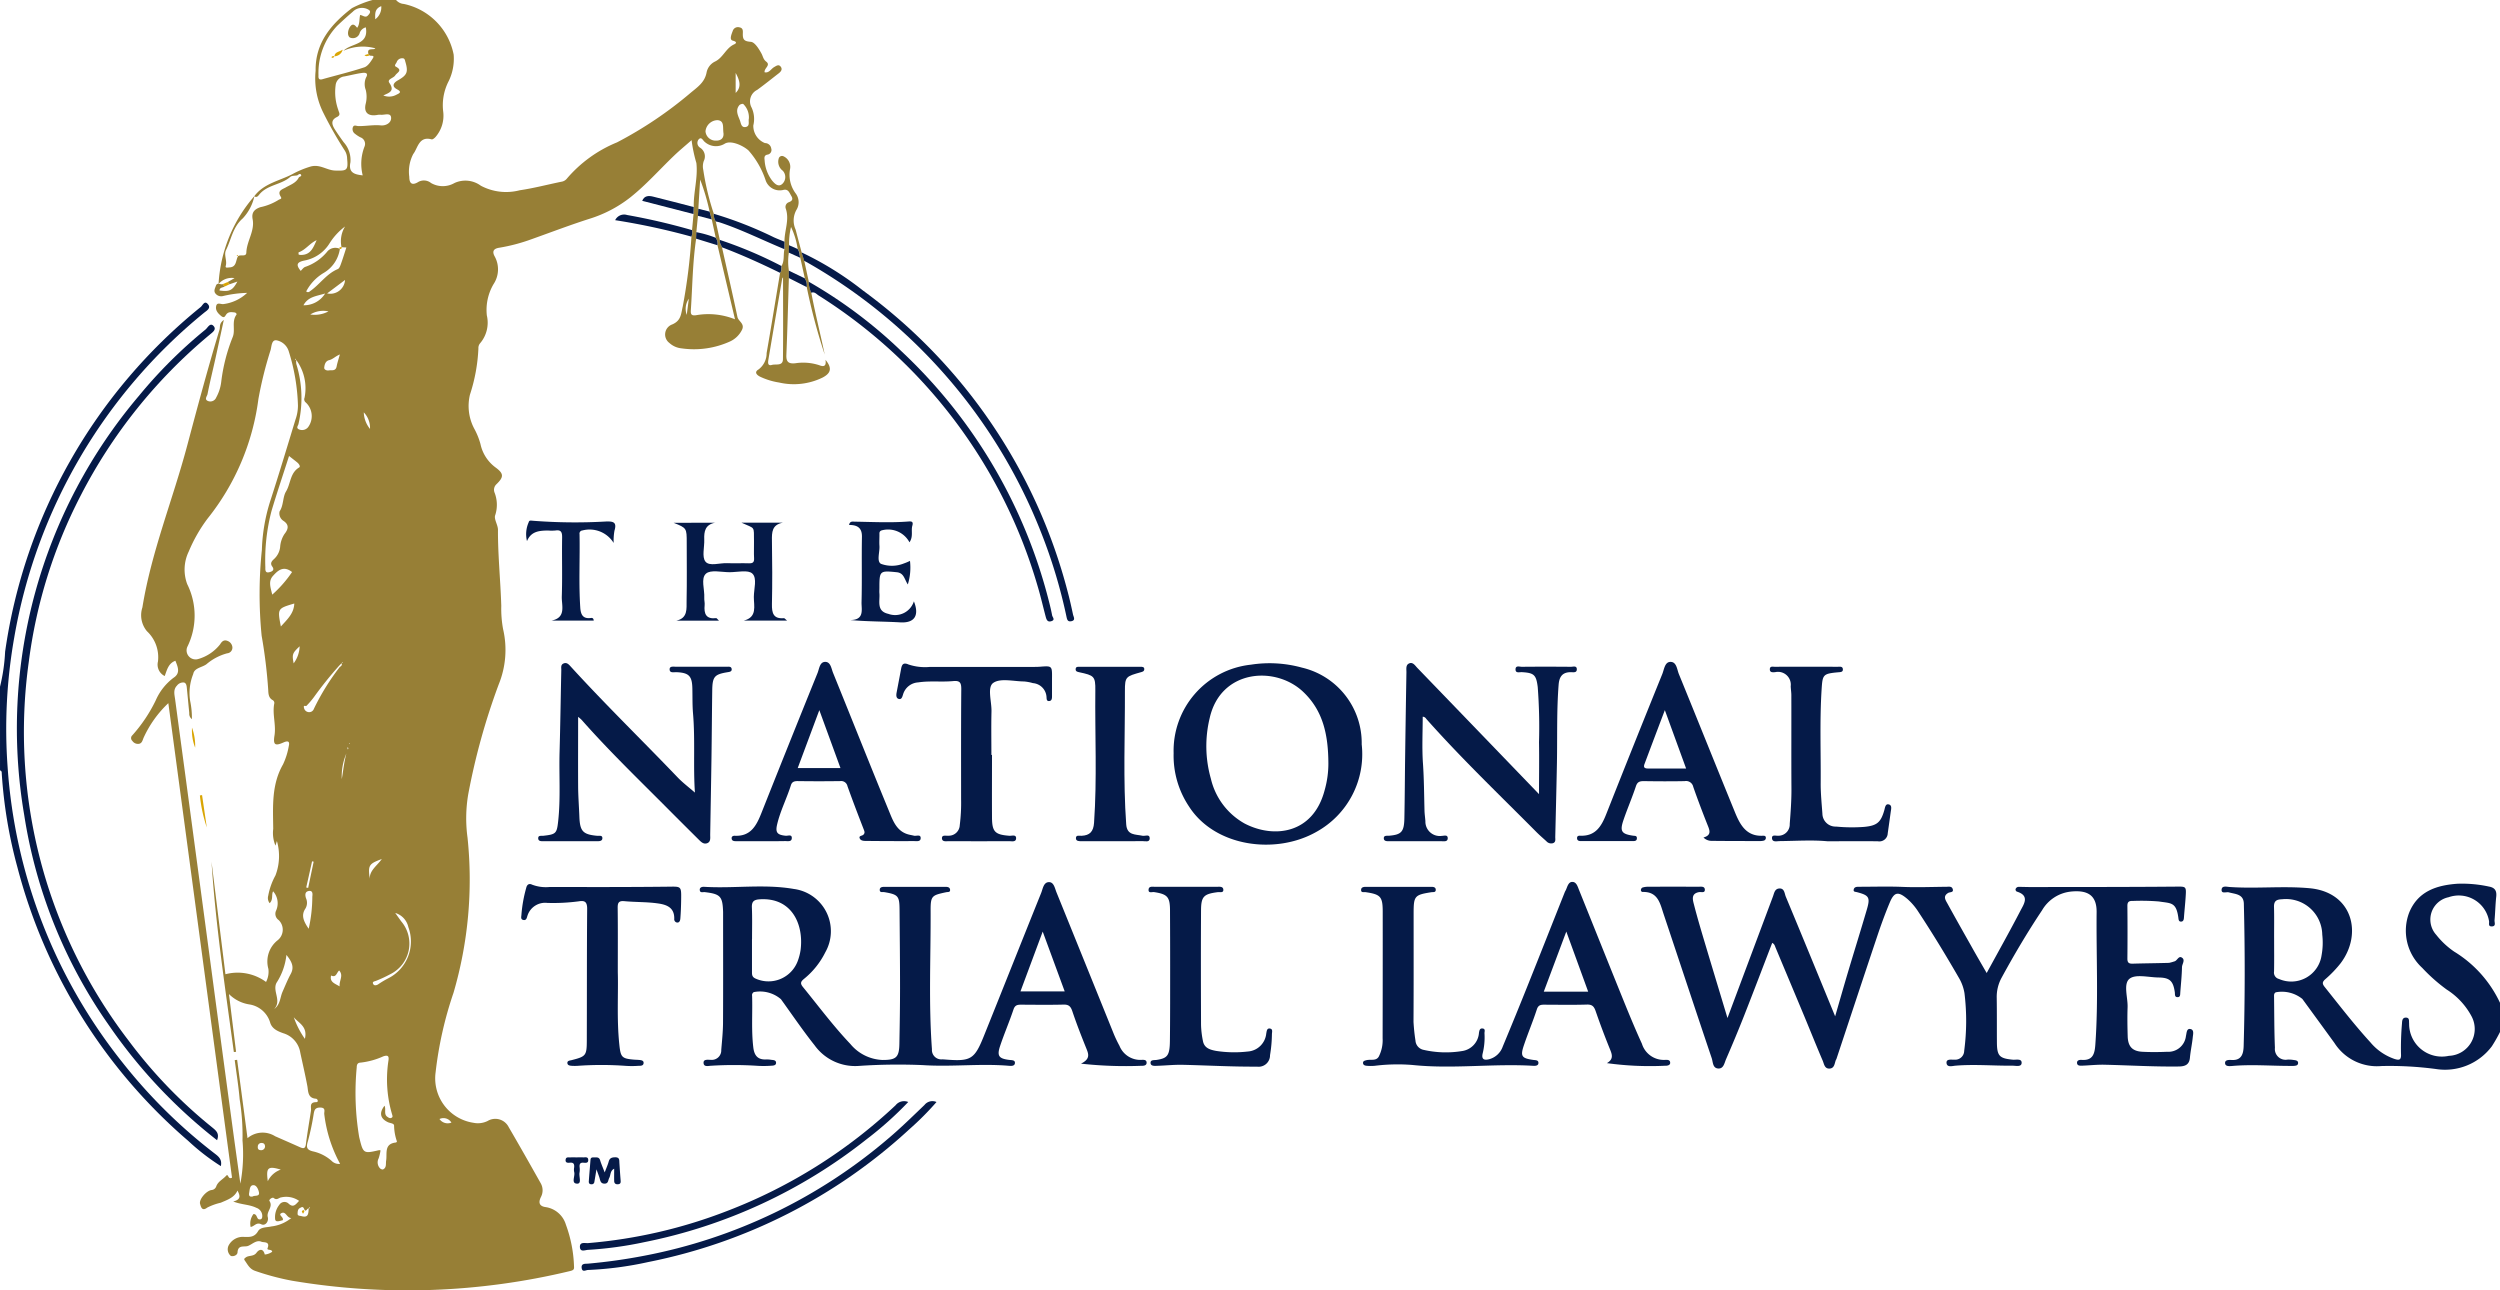 <?xml version="1.0" encoding="utf-8"?>
<svg xmlns="http://www.w3.org/2000/svg" width="175.526" height="90.594" viewBox="0 0 175.526 90.594">
  <g id="Group_392" data-name="Group 392" transform="translate(-198.525 -229.437)">
    <path id="Path_3578" data-name="Path 3578" d="M237.677,229.437a.774.774,0,0,0,.543.277,4.521,4.521,0,0,1,3.5,3.559,3.582,3.582,0,0,1-.344,1.848,3.689,3.689,0,0,0-.388,2.172,2.282,2.282,0,0,1-.514,1.729c-.072.094-.226.221-.3.2-.9-.252-.972.624-1.293,1.03a2.676,2.676,0,0,0-.277,1.6c0,.4.142.638.583.39a.8.8,0,0,1,.944.044,1.65,1.65,0,0,0,1.648,0,1.825,1.825,0,0,1,1.849.191,3.779,3.779,0,0,0,2.724.32c.984-.144,1.952-.4,2.928-.6a.6.6,0,0,0,.381-.211,9.2,9.2,0,0,1,3.526-2.552,27.909,27.909,0,0,0,5.165-3.475c.5-.415,1-.745,1.127-1.442a1.084,1.084,0,0,1,.565-.746c.594-.269.781-.957,1.37-1.22.154-.069.218-.179-.1-.261-.257-.067-.084-.449,0-.681a.38.38,0,0,1,.458-.255c.31.052.247.3.249.5,0,.389.131.486.564.52.278.022.571.5.753.835.1.188.115.392.325.554.341.261-.159.458-.112.749.317.068.45-.241.67-.365.152-.086.311-.211.45-.042.156.188.038.351-.13.481-.5.388-1,.791-1.514,1.164a.9.9,0,0,0-.385,1.248,1.906,1.906,0,0,1,.116,1.248,1.3,1.3,0,0,0,.819,1.237.439.439,0,0,1,.439.377.328.328,0,0,1-.264.433c-.24.045-.221.222-.2.392a2.608,2.608,0,0,0,.515,1.415c.184.229.457.513.738.238a.653.653,0,0,0,.02-.915.783.783,0,0,1-.268-.9.241.241,0,0,1,.331-.107.812.812,0,0,1,.448.9,2.194,2.194,0,0,0,.407,1.715,1.025,1.025,0,0,1,.038,1.151,1.533,1.533,0,0,0-.052,1.374c.138.534.28,1.066.421,1.6l.185.592q.159.733.319,1.466a1.861,1.861,0,0,0,.176.774c.274,1.456.638,2.892.943,4.344a41.238,41.238,0,0,1-1.265-4.743.881.881,0,0,0-.135-.613l-.317-1.445c-.06-.206-.039-.437-.184-.618a5.389,5.389,0,0,0-.465-1.54,4.953,4.953,0,0,0-.139,1.278l-.013.518a4.118,4.118,0,0,0,0,1.267v.518c-.056,1.8-.1,3.6-.175,5.4-.022.5.157.632.619.589a3.619,3.619,0,0,1,1.7.139c.287.113.5.09.427-.383.472.575.4.937-.222,1.256a4.6,4.6,0,0,1-3.035.339,4.855,4.855,0,0,1-1.332-.408c-.235-.12-.435-.316-.114-.509a1.418,1.418,0,0,0,.57-1.148c.327-1.879.633-3.762.946-5.643.138-.137.076-.317.1-.478.223-.367.112-.793.208-1.182l0-.525c-.008-.773.362-1.529.09-2.318a.352.352,0,0,1,.185-.437c.265-.092.348-.218.2-.458-.127-.208-.206-.5-.549-.418a1.044,1.044,0,0,1-1.243-.653,6.011,6.011,0,0,0-1.207-2.114c-.365-.332-1.219-.739-1.66-.484a1.179,1.179,0,0,1-1.414-.119c-.128-.094-.233-.4-.435-.168a.394.394,0,0,0,.094.566.721.721,0,0,1,.271.947,1.147,1.147,0,0,0-.034.622,18.112,18.112,0,0,0,.738,3.072.89.89,0,0,0,.137.537l.285,1.3c-.034.2.094.348.153.519.365,1.631.741,3.26,1.086,4.895.069.324.559.476.3.942a1.748,1.748,0,0,1-.805.772,6.121,6.121,0,0,1-3.414.492,1.48,1.48,0,0,1-.86-.38.746.746,0,0,1,.2-1.3c.625-.27.612-.718.738-1.26a39.22,39.22,0,0,0,.611-4.908.734.734,0,0,0,.042-.457q.053-.563.106-1.126c.005-.164.011-.328.017-.492-.03-1.033.3-2.041.183-3.089a10.076,10.076,0,0,1-.337-1.607c-.467.411-.854.728-1.213,1.072-1.029.983-1.97,2.059-3.089,2.946a8.883,8.883,0,0,1-2.857,1.5c-1.372.438-2.72.954-4.078,1.437a12.555,12.555,0,0,1-2.274.6c-.386.06-.512.249-.313.61a1.877,1.877,0,0,1-.081,1.945,3.574,3.574,0,0,0-.471,2.195,2.229,2.229,0,0,1-.48,1.965.509.509,0,0,0-.112.357,12.092,12.092,0,0,1-.594,3.244,3.407,3.407,0,0,0,.283,2.35,5.06,5.06,0,0,1,.456,1.115,2.747,2.747,0,0,0,1.08,1.66c.567.421.558.66.05,1.154a.533.533,0,0,0-.149.575,2.349,2.349,0,0,1,.056,1.6c-.11.274.193.687.192,1.036-.009,1.783.178,3.555.232,5.334a7.9,7.9,0,0,0,.129,1.646,6.414,6.414,0,0,1-.31,3.874,46.827,46.827,0,0,0-2.14,7.715,10.1,10.1,0,0,0-.048,3.048,28.294,28.294,0,0,1-.985,10.888,26.393,26.393,0,0,0-1.256,5.575,3.155,3.155,0,0,0,2.66,3.551,1.53,1.53,0,0,0,.99-.127,1.05,1.05,0,0,1,1.482.433c.76,1.3,1.5,2.61,2.238,3.922a1.006,1.006,0,0,1,.027.977c-.2.4-.121.659.352.718a1.753,1.753,0,0,1,1.4,1.236,9.285,9.285,0,0,1,.568,2.924c.017.191-.023.264-.256.321a48.787,48.787,0,0,1-19.53.686,17.767,17.767,0,0,1-2.58-.685c-.408-.13-.541-.448-.751-.737-.084-.115,0-.157.046-.195.219-.193.565-.054.781-.353.166-.23.462-.342.577.128a1.032,1.032,0,0,0,.521-.193c-.021-.214-.4-.068-.322-.257.191-.487-.281-.381-.43-.446-.343-.148-.625.16-.928.287-.268.112-.719-.107-.753.457-.015.253-.411.325-.5.225a.612.612,0,0,1-.137-.685,1.128,1.128,0,0,1,1.1-.625c.382.012.728.032.978-.4.172-.3.606-.257.932-.334a2.7,2.7,0,0,0,1.4-.59c-.331-.01-.377-.515-.706-.337-.234.126.205.278.107.491-.19.036-.491.18-.533-.063a1.39,1.39,0,0,1,.292-1.016.425.425,0,0,1,.621-.116c.364.361.532.082.768-.164a1.578,1.578,0,0,0-1.259-.244c-.169.021-.3.229-.521.042-.093-.079-.362.118-.3.21.281.423-.227.727-.117,1.135.077.288-.161.641-.457.5-.351-.165-.471.143-.748.188a1.1,1.1,0,0,1,.2-.907c.3,0,.189.414.469.377.124-.016.149-.12.149-.24a.607.607,0,0,0-.417-.574c-.484-.238-1.036-.213-1.624-.443.606-.146.454-.467.3-.768-.224.5-.724.654-1.171.852a4.114,4.114,0,0,0-.95.342c-.369.286-.443-.045-.505-.255-.093-.315.443-.937.813-.977a.384.384,0,0,0,.324-.26c.126-.347.465-.484.686-.736.178-.2.121.3.419.125-1.48-11.028-2.965-22.093-4.471-33.312a7.773,7.773,0,0,0-1.746,2.449c-.07.18-.112.385-.342.41a.474.474,0,0,1-.439-.21.263.263,0,0,1,0-.393,10.557,10.557,0,0,0,1.643-2.453,3.949,3.949,0,0,1,1.243-1.58c.507-.323.314-.757.136-1.2-.49.181-.587.633-.749,1.073a.891.891,0,0,1-.475-1.014,2.5,2.5,0,0,0-.771-2.131,1.751,1.751,0,0,1-.321-1.674c.631-3.909,2.14-7.576,3.151-11.382.721-2.713,1.452-5.431,2.264-8.123.057-.188-.046-.429.3-.676-.215.993-.4,1.858-.591,2.722-.184.828-.389,1.652-.552,2.484-.028.144-.248.373.034.485a.446.446,0,0,0,.58-.256,2.964,2.964,0,0,0,.348-1.086,12.364,12.364,0,0,1,.8-3.133c.215-.5-.086-1.092.264-1.579.048-.066-.038-.158-.135-.167-.189-.019-.393-.058-.542.1-.113.118-.143.355-.394.148-.229-.189-.415-.4-.347-.7.062-.276.321-.12.488-.131A2.952,2.952,0,0,0,227.22,250a8.121,8.121,0,0,0-1.7.224.509.509,0,0,1-.556-.224c-.09-.166,0-.322.057-.485.1-.3.332-.055.482-.132l.132.174c-.124.081-.342.046-.356.275.708.1.917,0,1.256-.627l-.546.189-.138-.151.484-.279a1.212,1.212,0,0,0-1.122.411,10.25,10.25,0,0,1,2.517-6.169,3.289,3.289,0,0,1-.821,1.567c-.7.611-.8,1.47-1.169,2.214-.172.348.087.739-.023,1.124-.05.173.17.1.283.1.492-.038.41-.5.579-.782l.013-.012c.177-.125.562.077.572-.247.024-.809.6-1.507.442-2.338-.094-.476.129-.706.542-.848a3.941,3.941,0,0,0,1.268-.507c.088-.07.277-.05.163-.23-.264-.421.1-.509.341-.644.346-.2.743-.32.934-.716.061-.058.231-.073.136-.2-.068-.088-.173.015-.253.064-.165.032-.378.01-.488.106-.639.561-1.6.544-2.17,1.229-.071.086-.179.26-.359.13.656-.889,1.738-1.073,2.641-1.534a6.656,6.656,0,0,1,1.328-.556c.655-.172,1.121.267,1.709.286.815.025.927,0,.842-.835a1.1,1.1,0,0,0-.149-.544,27.626,27.626,0,0,1-1.528-2.69,5.38,5.38,0,0,1-.535-2.942c-.029-1.968,1.1-3.274,2.544-4.389a7.317,7.317,0,0,1,1.448-.574ZM233.848,276l-.194.205a26.255,26.255,0,0,0-1.742,2.172,5.688,5.688,0,0,1-.535.624c-.037.034-.223-.093-.167.128a.366.366,0,0,0,.284.3.349.349,0,0,0,.412-.225,16.544,16.544,0,0,1,1.824-2.945c.115-.061.176-.143.11-.275l.093-.006-.008-.056Zm-2.292,38.274c-.123-.025-.217.323-.323.066-.094-.228-.172-.158-.306-.086-.157.084-.157.236-.165.378-.011.188.155.157.263.188.541.159.487-.241.521-.557.074.019.112.007.067-.077Zm2.547-65.188-1.268.952a1.037,1.037,0,0,0,1.26-.963l.05-.035Zm-1,48.839h-.021l.033,0c-.114.464.25.558.6.768-.047-.41.293-.756-.034-1.118C233.495,297.728,233.475,298.117,233.1,297.92Zm25.8-53.827-.032.493-.112,1.152-.014.454c-.248,1.653-.259,3.323-.371,4.986-.017.261-.013.443.364.386a4.988,4.988,0,0,1,2.734.286l-1.229-5.2a.692.692,0,0,0-.122-.524l-.281-1.291-.15-.547a15.265,15.265,0,0,0-.663-2.247C258.974,242.854,258.936,243.474,258.9,244.094Zm-25.172,2.813a2.341,2.341,0,0,1-1.147,1.694,3.275,3.275,0,0,0-1.217,1.292.18.18,0,0,0,.257-.006c.69-.472,1.155-1.225,1.96-1.562.109-.045.176-.234.225-.37.136-.377.252-.76.377-1.147l-.339-.017a1.985,1.985,0,0,1,.248-1.456,4.337,4.337,0,0,0-1.076,1.162,2.647,2.647,0,0,1-1.772,1.228c-.573.114-.594.323-.264.729.1-.1.192-.239.314-.282a3.438,3.438,0,0,0,1.575-1.108A.745.745,0,0,1,233.727,246.907Zm-3.068,7.789-.058-.086-.025.08.091-.006a1.221,1.221,0,0,0,0,.3,8.065,8.065,0,0,1,.148,4.238c-.03.1-.18.264.043.36a.542.542,0,0,0,.63-.148,1.306,1.306,0,0,0-.156-1.744.277.277,0,0,1-.087-.325A3.348,3.348,0,0,0,230.659,254.7Zm5.156-21.369-.083-.1c-.134-.5.382-.244.485-.4a3.254,3.254,0,0,0-2.24.173c.551-.552,1.8-.389,1.571-1.647a.613.613,0,0,0-.445.45.5.5,0,0,1-.681.26c-.2-.158-.132-.535.031-.765.2-.276.359-.064.486.087.2-.261.137-.6.21-.9.191.023.367.218.537.045.1-.1.265-.285.068-.407a.906.906,0,0,0-1.129.141c-.371.315-.732.643-1.084.979a4.789,4.789,0,0,0-1.316,3.468c-.006.139-.026.37.272.285.982-.278,1.977-.515,2.945-.835.245-.081.445-.388.6-.634S235.9,233.388,235.815,233.328Zm-12.474,46.6a.472.472,0,0,1-.188-.429c-.057-.57-.109-1.141-.166-1.711-.017-.168-.027-.384-.2-.434a.545.545,0,0,0-.5.219c-.277.286-.171.637-.127.968.238,1.789.482,3.576.722,5.364q.856,6.375,1.709,12.749.8,6,1.61,11.991c.167,1.237.342,2.472.539,3.892a11.136,11.136,0,0,0,.15-3.027,15.967,15.967,0,0,0-.2-2.9c-.079-.918-.227-1.831-.346-2.745l.17-.02c.238,1.8.477,3.6.728,5.5a1.642,1.642,0,0,1,1.939-.135c.582.256,1.165.511,1.746.771.243.109.374.106.415-.222.1-.779.235-1.552.354-2.328.039-.254-.145-.612.372-.614.185,0,.1-.233-.021-.242-.579-.041-.539-.522-.6-.871-.148-.792-.331-1.576-.5-2.363a1.7,1.7,0,0,0-1.181-1.359c-.392-.138-.819-.311-.943-.782a1.814,1.814,0,0,0-1.408-1.238,2.578,2.578,0,0,1-1.476-.736l.5,4.056-.157.016c-.6-4.443-1.275-8.877-1.567-13.362l.977,7.9a3.37,3.37,0,0,1,2.851.541,1.551,1.551,0,0,0,.166-.913,1.9,1.9,0,0,1,.656-2.02.945.945,0,0,0,.068-1.409.532.532,0,0,1-.183-.67,1.262,1.262,0,0,0-.21-1.352c-.135.246.026.577-.244.834a.588.588,0,0,1-.1-.524,4.71,4.71,0,0,1,.509-1.427,3.8,3.8,0,0,0,.1-2.415l-.1.326a2.308,2.308,0,0,1-.158-1.175c-.016-1.544-.133-3.1.689-4.531a4.916,4.916,0,0,0,.4-1.267c.076-.3,0-.436-.362-.274-.588.263-.746.183-.639-.476.124-.758-.156-1.487-.02-2.229a.23.23,0,0,0-.113-.27c-.294-.162-.294-.468-.307-.729a35.645,35.645,0,0,0-.462-3.791,30.114,30.114,0,0,1,.017-6.023,12.562,12.562,0,0,1,.571-3.375c.622-1.915,1.2-3.844,1.788-5.771a2.921,2.921,0,0,0,.174-1,13.91,13.91,0,0,0-.645-3.793,1.115,1.115,0,0,0-.856-.775c-.349-.053-.347.412-.417.675a27.043,27.043,0,0,0-.859,3.453,16.908,16.908,0,0,1-3.566,8.385,10.764,10.764,0,0,0-1.325,2.317,2.913,2.913,0,0,0-.106,2.29,4.958,4.958,0,0,1,0,4.417.633.633,0,0,0,.767.841,3.01,3.01,0,0,0,1.545-1.038c.121-.2.266-.337.518-.235a.525.525,0,0,1,.34.428.4.4,0,0,1-.369.443,3.722,3.722,0,0,0-1.451.766c-.312.231-.852.256-.927.683a3.59,3.59,0,0,0-.218,1.891A5.738,5.738,0,0,1,223.341,279.931Zm13.243,30.276a4.1,4.1,0,0,1-.132.553.609.609,0,0,0,.092.705c.05.051.168.1.217.077.26-.131.178-.4.214-.617.083-.5-.163-1.18.685-1.272.028,0,.079-.062.073-.077a3.541,3.541,0,0,1-.2-1.113c-.01-.163-.27-.162-.421-.231-.549-.25-.649-.655-.249-1.162.12.265-.07.6.2.781.086.059.176.126.29.067.1-.052.071-.129.047-.216a8.616,8.616,0,0,1-.265-3.784c.054-.334-.033-.426-.363-.313a5.306,5.306,0,0,1-1.586.438c-.243.005-.274.174-.277.344a18.8,18.8,0,0,0,.173,4.881c.284,1.179.294,1.177,1.409.92C236.51,310.184,236.531,310.2,236.584,310.207Zm-1.254-68.457a3.327,3.327,0,0,1,.118-2,.49.49,0,0,0-.285-.674,2.28,2.28,0,0,1-.372-.244.4.4,0,0,1-.155-.453c.074-.207.247-.093.382-.09.527.011,1.047-.1,1.582-.048.358.036.749-.18.724-.545s-.442-.185-.7-.2a1,1,0,0,0-.253.008c-.66.125-.992-.17-.824-.811a2.006,2.006,0,0,0,0-.932,1.166,1.166,0,0,1,.011-.868c.214-.362-.079-.361-.276-.334-.419.056-.83.168-1.246.245a.694.694,0,0,0-.608.622,3.691,3.691,0,0,0,.187,1.73c.05.2.2.351-.1.5-.488.237-.317.6-.1.93.184.284.38.562.578.837a1.855,1.855,0,0,1,.474,1.413C234.326,241.542,234.72,241.686,235.33,241.749Zm-5.172,19.7c-.429,1.34-.849,2.584-1.225,3.841a13.62,13.62,0,0,0-.439,3.969c0,.189-.023.429.284.351.184-.047.389-.138.2-.4-.178-.243-.011-.4.145-.542a1.335,1.335,0,0,0,.411-.834,1.884,1.884,0,0,1,.3-.9c.289-.362.343-.667-.092-.943a.622.622,0,0,1-.248-.647c.292-.441.209-1,.454-1.405.33-.547.275-1.3.919-1.682.112-.066-.012-.24-.1-.323C230.591,261.781,230.4,261.643,230.158,261.448Zm3.587,49.706a9.682,9.682,0,0,1-1.113-3.486c-.026-.175.143-.472-.295-.471-.356,0-.4.186-.447.434a18.312,18.312,0,0,1-.406,1.924c-.135.427-.087.616.358.72a2.912,2.912,0,0,1,1.291.652A.724.724,0,0,0,233.745,311.154Zm31.1-62.241a.174.174,0,0,0-.064.091q-.49,2.847-.97,5.694c-.033.2-.048.445.246.359.278-.081.772.1.778-.4C264.861,252.733,264.846,250.807,264.846,248.913Zm-35.721,51.36c.425-.319.4-.8.574-1.2.186-.42.358-.849.576-1.253.25-.463.115-.827-.3-1.34a4.477,4.477,0,0,1-.7,1.966C228.986,299.03,229.658,299.688,229.125,300.274Zm7.657-64.134a1.075,1.075,0,0,0,.94-.066c.245-.111.334-.2.031-.361-.434-.228-.235-.476.039-.631.65-.367.751-.575.536-1.3-.037-.123-.039-.261-.216-.255a.4.4,0,0,0-.394.269c-.036.1-.209.242-.056.324.5.266.088.4-.046.608s-.6.264-.41.534C237.615,235.856,237.156,235.956,236.782,236.139Zm.836,57.4c.2.283.305.428.408.574a2.4,2.4,0,0,1-.775,3.729,9.063,9.063,0,0,1-.975.454c-.106.047-.3.045-.209.225.064.132.225.1.34.031a6.434,6.434,0,0,1,.707-.424,2.9,2.9,0,0,0,1.421-3.6A1.328,1.328,0,0,0,237.618,293.535Zm23.034-54.822c-.041-.39.064-.808-.411-.846a.868.868,0,0,0-.843.781.71.71,0,0,0,.732.656C260.566,239.322,260.72,239.048,260.652,238.712ZM230.374,269.6c-.612-.479-1.007-.1-1.344.275s-.166.813-.047,1.313A8.527,8.527,0,0,0,230.374,269.6Zm1.167,25.048a10.422,10.422,0,0,0,.255-2.255c.017-.154.056-.449-.247-.4-.275.046-.267.278-.2.5a.79.79,0,0,1-.034.73C231,293.687,231.165,294.1,231.541,294.646Zm-1.953-21.225c.464-.516.914-.916.943-1.614C229.344,272.162,229.344,272.162,229.587,273.422Zm32.859-35.658a1.308,1.308,0,0,0-.393-1.024c-.047-.036-.224.019-.278.084-.294.355-.093.715.039,1.059.077.2.091.531.41.47S262.395,237.974,262.446,237.764Zm-28.715,16.557c-.323.133-.491.338-.752.4s-.326.309-.348.522c-.017.16.192.223.313.2.2-.034.486.073.556-.27C233.554,254.9,233.642,254.642,233.731,254.321ZM232.1,246.3c-.473.205-.77.679-1.263.852-.016.005-.012.154.01.163a.576.576,0,0,0,.229.019C231.707,247.3,231.877,246.781,232.1,246.3Zm-1.611,54.545a6.214,6.214,0,0,0,.784,1.529C231.488,301.5,230.822,301.264,230.486,300.849Zm.685-49.975a1.744,1.744,0,0,0,1.521-.826C232.051,250.238,231.5,250.268,231.171,250.874Zm-3.554,62.566c.139-.083.484.025.431-.274-.034-.188-.159-.518-.39-.514-.268,0-.259.329-.3.546C227.327,313.37,227.379,313.493,227.616,313.441Zm9.056-23.688c-.958.359-.993.432-.814,1.605C235.68,290.624,236.3,290.282,236.673,289.752Zm-5.308,2,.136.03.386-1.842-.111-.025Zm-2.695,20.617a1.586,1.586,0,0,1,.911-.809C228.669,311.284,228.539,311.413,228.67,312.373Zm2.236-37.553c-.515.48-.545.569-.424,1.2A2.115,2.115,0,0,0,230.906,274.82Zm3.28,7.525a4.059,4.059,0,0,0-.323,1.8C233.966,283.551,234.025,282.946,234.186,282.345Zm27.33-47.79v1.414C261.964,235.529,261.783,235.044,261.517,234.555ZM232.929,251.3a1.733,1.733,0,0,0-1.276.217A2.043,2.043,0,0,0,232.929,251.3Zm3.284-20.509a1.036,1.036,0,0,0,.424-.921C236.155,230.053,236.207,230.43,236.213,230.787Zm22.017,19.621a1.24,1.24,0,0,0-.145,1.133Zm-22.384,9.144a1.564,1.564,0,0,0-.437-1.167A1.947,1.947,0,0,0,235.846,259.551Zm5.717,48.7a.65.65,0,0,0-.839-.252A.7.7,0,0,0,241.563,308.254Zm-13.087,1.689c0-.149-.063-.252-.214-.257a.252.252,0,0,0-.294.255c-.012.155.044.237.2.248A.271.271,0,0,0,228.476,309.943ZM234.3,281.9c-.015.017-.039.032-.038.045a.661.661,0,0,0,.026.108c.012-.015.034-.031.034-.045A.684.684,0,0,0,234.3,281.9Zm.111-.285a.224.224,0,0,0-.014.051s.023.01.036.014a.171.171,0,0,0,.006-.049C234.44,281.63,234.423,281.625,234.413,281.62Z" transform="translate(-11.343)" fill="#977f36"/>
    <path id="Path_3579" data-name="Path 3579" d="M566.459,378.418a10.711,10.711,0,0,1-.569,1,4.106,4.106,0,0,1-3.929,1.6,24.749,24.749,0,0,0-3.826-.209,3.538,3.538,0,0,1-3.305-1.627q-1.122-1.543-2.247-3.083a2.287,2.287,0,0,0-1.864-.467c-.144.077-.124.21-.123.333.015,1.189.011,2.38.06,3.568a.754.754,0,0,0,.9.822,2.325,2.325,0,0,1,.443.034c.129.013.28.044.284.193.006.2-.173.206-.321.218-.085.007-.17,0-.255,0-1.333,0-2.666-.113-4,0-.2.017-.522.06-.549-.173-.031-.275.292-.25.486-.242.7.03.8-.486.817-.97q.14-5,.013-10.007c-.018-.681-.591-.665-1.049-.792-.181-.051-.531.124-.513-.187s.373-.2.579-.19c1.864.129,3.729-.086,5.6.086,3.024.278,3.742,3.21,2.17,5.277a8.055,8.055,0,0,1-1.056,1.1c-.227.2-.244.319-.052.559,1.047,1.31,2.069,2.639,3.2,3.876a3.824,3.824,0,0,0,1.7,1.175c.271.081.486.129.455-.345a20.137,20.137,0,0,1,.07-2.158c.009-.2.032-.417.3-.4.24.019.181.241.2.4a2.3,2.3,0,0,0,2.79,2.284,1.887,1.887,0,0,0,1.6-2.764,5.034,5.034,0,0,0-1.753-1.891A11.99,11.99,0,0,1,561,373.918a3.542,3.542,0,0,1-.91-3.9c.615-1.486,1.93-1.907,3.389-2.009a8.92,8.92,0,0,1,2.207.2c.421.076.553.3.508.715-.06.546-.069,1.1-.118,1.645-.014.159.127.43-.195.437-.282.007-.16-.237-.193-.382a2.156,2.156,0,0,0-2.84-1.667,1.6,1.6,0,0,0-.863,2.644,5.7,5.7,0,0,0,1.251,1.171,8.344,8.344,0,0,1,3.224,3.6ZM550.6,371.884c0,.763.01,1.527-.005,2.29a.458.458,0,0,0,.344.521,2.148,2.148,0,0,0,2.992-1.657,4.94,4.94,0,0,0,.049-1.455,2.546,2.546,0,0,0-2.833-2.483c-.407.013-.57.14-.555.559C550.613,370.4,550.595,371.143,550.6,371.884Z" transform="translate(-192.408 -76.525)" fill="#051a48"/>
    <path id="Path_3580" data-name="Path 3580" d="M198.525,303.864a12.7,12.7,0,0,0,.359-2.462,38.009,38.009,0,0,1,13.73-24.2c.135-.109.261-.459.48-.232.293.3-.047.477-.252.644a37.681,37.681,0,0,0-13.319,22.8,36.868,36.868,0,0,0-.465,9.059,37.324,37.324,0,0,0,8.069,20.771,36.848,36.848,0,0,0,6.412,6.345c.286.221.6.422.492.929a15.377,15.377,0,0,1-2.289-1.771,37.925,37.925,0,0,1-11.992-19.2,33.022,33.022,0,0,1-1.1-6.558c-.006-.1.016-.216-.124-.253Z" transform="translate(0 -26.208)" fill="#051a48"/>
    <path id="Path_3581" data-name="Path 3581" d="M480.12,374.542c.823-1.512,1.619-2.929,2.367-4.371.242-.467.68-1.061-.256-1.348a.178.178,0,0,1-.086-.151.22.22,0,0,1,.224-.179c.3,0,.594.013.891.013,3.354-.006,6.707,0,10.061-.03.813-.006.818-.054.767.736-.031.486-.086.97-.12,1.456-.01.146-.055.26-.2.264-.167,0-.172-.132-.19-.268-.15-1.117-.514-1.011-1.363-1.146a14.974,14.974,0,0,0-1.846-.037c-.272-.009-.373.073-.37.357q.019,1.849,0,3.7c0,.294.122.354.38.346.849-.025,1.7-.031,2.548-.056a2.888,2.888,0,0,0,.36-.1c.217-.036.307-.453.565-.249.215.169-.017.433-.02.657-.011.592-.076,1.182-.119,1.774-.011.146.011.333-.2.326s-.164-.2-.184-.342c-.114-.8-.356-1.029-1.145-1.039-.7-.009-1.61-.254-2.037.09-.449.362-.11,1.312-.134,2s-.012,1.361.007,2.04c.02.72.329,1.05,1.042,1.086.572.029,1.148.026,1.721,0a1.246,1.246,0,0,0,1.327-1.11c.05-.193.041-.518.284-.492.313.033.216.369.195.579-.048.482-.156.959-.2,1.441s-.326.608-.776.615c-1.742.023-3.479-.084-5.218-.124-.527-.013-1.057.049-1.585.067-.144.005-.333.008-.347-.187s.176-.23.317-.22c.8.057.921-.423.968-1.077.222-3.1.059-6.2.09-9.3.011-1.167-.613-1.576-1.849-1.435a2.663,2.663,0,0,0-1.983,1.312c-1.023,1.532-1.959,3.116-2.839,4.732a2.8,2.8,0,0,0-.342,1.4c.016,1.041.006,2.083.013,3.124.006.969.171,1.138,1.111,1.23.228.022.635-.1.625.226-.01.306-.41.193-.644.195-1.334.012-2.667-.111-4,0-.219.017-.609.146-.63-.2-.018-.3.362-.209.57-.222a.628.628,0,0,0,.67-.616,16.013,16.013,0,0,0,.02-4.056,3.086,3.086,0,0,0-.382-1.057c-.907-1.575-1.852-3.128-2.851-4.646a4.219,4.219,0,0,0-.785-.917c-.634-.535-.912-.493-1.228.262-.324.774-.612,1.565-.878,2.36-.962,2.868-1.909,5.741-2.862,8.611-.013.04-.042.074-.056.114-.081.233-.094.543-.414.569-.372.031-.4-.33-.5-.56-.448-1.045-.868-2.1-1.306-3.152-.664-1.593-1.334-3.184-2-4.778-.049-.117-.067-.247-.237-.333-.654,1.7-1.3,3.4-1.963,5.086-.408,1.038-.839,2.067-1.282,3.09-.111.255-.164.651-.523.644-.419-.007-.386-.454-.478-.724-1.136-3.369-2.25-6.747-3.378-10.119-.244-.731-.391-1.572-1.45-1.553a.13.13,0,0,1-.141-.163.206.206,0,0,1,.1-.144,1.3,1.3,0,0,1,.369-.06q1.783-.006,3.566,0c.182,0,.444-.05.451.207s-.253.144-.4.17c-.591.1-.448.549-.36.889.256,1,.555,1.985.849,2.972.478,1.6.965,3.2,1.5,4.981.35-.936.641-1.715.932-2.493q1.129-3.015,2.257-6.031c.088-.236.124-.538.426-.57.391-.042.387.349.48.573,1.141,2.735,2.264,5.477,3.465,8.4.337-1.162.62-2.159.916-3.152.433-1.45.885-2.895,1.31-4.348.25-.853.156-.995-.7-1.218-.1-.026-.245-.014-.227-.156.028-.221.218-.221.389-.221,1.018,0,2.038-.034,3.055.009s2.038,0,3.056-.008c.164,0,.378-.056.45.144.1.274-.189.214-.31.285-.392.231-.187.506-.053.751.538.98,1.088,1.954,1.638,2.927C479.352,373.218,479.714,373.837,480.12,374.542Z" transform="translate(-142.109 -76.788)" fill="#051a48"/>
    <path id="Path_3582" data-name="Path 3582" d="M335.022,380.515c.648-.321.542-.654.39-1.031-.354-.878-.7-1.76-1-2.655-.113-.332-.249-.47-.614-.461-.977.025-1.955.012-2.933.006-.266,0-.471,0-.582.335-.287.858-.648,1.691-.935,2.549-.24.715-.1.9.628.993.163.021.411,0,.408.2,0,.251-.269.227-.448.212-2.009-.167-4.019.09-6.033-.047a40.76,40.76,0,0,0-4.515.06,3.508,3.508,0,0,1-3.071-1.452c-.831-1.046-1.58-2.151-2.36-3.233a2.252,2.252,0,0,0-1.905-.5.244.244,0,0,0-.121.264c.038,1.207-.061,2.415.084,3.622.072.6.339.882.944.841a1.854,1.854,0,0,1,.317.028c.146.016.334.017.337.206s-.189.2-.333.207a7.35,7.35,0,0,1-1.083,0,25.492,25.492,0,0,0-3.106,0c-.206,0-.554.125-.569-.2-.012-.278.324-.211.514-.212a.666.666,0,0,0,.729-.7c.052-.633.12-1.267.124-1.9.014-2.466.005-4.931.005-7.4,0-.128,0-.255,0-.382-.036-1.1-.184-1.259-1.282-1.393-.131-.016-.334.074-.356-.14-.02-.188.147-.243.306-.233,2.1.128,4.212-.212,6.293.15a2.991,2.991,0,0,1,2.215,4.446,5.592,5.592,0,0,1-1.5,1.871c-.212.18-.285.3-.077.559,1.1,1.35,2.137,2.746,3.337,4.009a3.076,3.076,0,0,0,2.26,1.122c.948,0,1.164-.177,1.181-1.124.024-1.317.046-2.633.046-3.95,0-1.827-.02-3.653-.034-5.48-.007-.962-.1-1.062-1.057-1.228-.133-.023-.343.058-.334-.174.008-.185.187-.2.34-.2h4.267c.157,0,.32.024.332.211s-.159.141-.277.167c-.99.216-1.095.237-1.09,1.284.014,3.248-.146,6.5.093,9.745a.659.659,0,0,0,.715.706c.085,0,.17.008.254.014,1.755.138,2.018-.012,2.671-1.638,1.349-3.352,2.681-6.711,4.03-10.063.12-.3.168-.765.561-.756.339.008.4.446.52.733q2.007,4.95,4.006,9.9a8.69,8.69,0,0,0,.409.858,1.576,1.576,0,0,0,1.495.99c.161-.005.4-.04.411.182s-.208.236-.378.232A28.506,28.506,0,0,1,335.022,380.515Zm-23.1-8.746q0,1.148,0,2.3c0,.191,0,.352.227.461a2.191,2.191,0,0,0,2.98-1.206,3.814,3.814,0,0,0,.206-.792c.231-1.8-.614-3.7-2.867-3.556-.4.025-.569.145-.553.567C311.946,370.281,311.926,371.025,311.926,371.769Zm18.85,3.673h3.106l-1.544-4.2Z" transform="translate(-60.6 -76.398)" fill="#051a48"/>
    <path id="Path_3583" data-name="Path 3583" d="M429.223,380.462c.447-.258.387-.555.236-.925q-.548-1.345-1.023-2.719c-.112-.323-.236-.48-.614-.468-.977.031-1.955.012-2.933.009-.26,0-.473-.014-.584.328-.273.84-.618,1.656-.9,2.492-.274.8-.175.94.644,1.057.161.023.39,0,.365.241-.017.165-.209.183-.362.173-2.816-.169-5.635.236-8.452-.056a13.008,13.008,0,0,0-2.668.054,3.146,3.146,0,0,1-.573,0c-.126-.01-.265-.053-.258-.215.005-.126.132-.149.232-.176.294-.081.681.077.873-.253a2.528,2.528,0,0,0,.27-1.287q.011-4.431.007-8.863c0-1.079-.138-1.237-1.191-1.395-.131-.019-.343.062-.326-.175.013-.18.188-.2.345-.2q2.293,0,4.587,0c.154,0,.32.028.308.227-.011.177-.177.132-.3.15-1.179.184-1.25.26-1.253,1.452,0,2.551.007,5.1-.008,7.652a13.235,13.235,0,0,0,.139,1.323.705.705,0,0,0,.546.637,7.024,7.024,0,0,0,2.711.091,1.386,1.386,0,0,0,1.2-1.288c.031-.158.051-.316.245-.3.233.021.136.224.143.351a4.711,4.711,0,0,1-.125,1.389c-.11.45.121.507.475.413a1.389,1.389,0,0,0,.931-.883q.9-2.158,1.767-4.325c.869-2.169,1.725-4.343,2.588-6.514.023-.059.06-.112.086-.17.1-.23.173-.559.453-.551s.365.324.459.558c1.063,2.635,2.117,5.275,3.184,7.909.395.974.8,1.944,1.236,2.9a1.61,1.61,0,0,0,1.6,1.13c.16-.007.386-.026.383.209,0,.168-.2.207-.344.2A21.948,21.948,0,0,1,429.223,380.462Zm-1.314-5.017-1.536-4.221-1.582,4.221Z" transform="translate(-117.877 -76.382)" fill="#051a48"/>
    <path id="Path_3584" data-name="Path 3584" d="M382.571,339.764a6.077,6.077,0,0,1,5.42-6.217,8.533,8.533,0,0,1,3.585.205,5.437,5.437,0,0,1,4.2,5.39,6.227,6.227,0,0,1-3.175,6.139c-2.846,1.623-7.138,1.074-8.965-1.8A6.414,6.414,0,0,1,382.571,339.764Zm10.865.719c-.007-2.075-.4-3.722-1.751-5.013-1.957-1.876-5.813-1.6-6.582,1.825a8.357,8.357,0,0,0,.083,4.256,4.872,4.872,0,0,0,2.379,3.153c2.032,1.053,4.785.737,5.6-2.314A6.837,6.837,0,0,0,393.436,340.484Z" transform="translate(-101.645 -57.442)" fill="#051a48"/>
    <path id="Path_3585" data-name="Path 3585" d="M426.428,342.618c0-1.246.02-2.445,0-3.644a37.255,37.255,0,0,0-.091-3.879c-.107-.848-.255-.992-1.113-1.04-.169-.009-.45.094-.445-.2s.287-.175.446-.177c1.148-.012,2.3-.01,3.443,0,.148,0,.4-.093.413.152.018.293-.253.225-.427.226-.593,0-.806.329-.849.882-.142,1.823-.086,3.649-.119,5.474-.032,1.738-.077,3.477-.118,5.216,0,.163.053.362-.164.436a.449.449,0,0,1-.462-.142c-.218-.2-.446-.394-.655-.6-2.62-2.639-5.31-5.208-7.779-7.992a.3.3,0,0,0-.246-.148c0,1.091-.058,2.187.017,3.273.076,1.1.08,2.2.108,3.306.006.252.044.5.064.752a1.011,1.011,0,0,0,1.163,1.035c.145,0,.4-.1.405.159,0,.275-.266.217-.444.218-1.21,0-2.419,0-3.629,0-.172,0-.4.015-.414-.188-.018-.247.227-.183.385-.2.852-.075,1.039-.274,1.058-1.226.03-1.465.034-2.931.054-4.4q.04-2.929.09-5.859c0-.228-.059-.51.2-.616s.411.159.565.319Q422.155,338.18,426.428,342.618Z" transform="translate(-119.848 -57.425)" fill="#051a48"/>
    <path id="Path_3586" data-name="Path 3586" d="M293.943,342.514c-.127-1.842.025-3.707-.134-5.568-.05-.591-.031-1.187-.047-1.781-.023-.843-.253-1.066-1.109-1.105-.191-.009-.5.085-.486-.219.013-.231.306-.161.487-.162q1.752-.006,3.5,0c.14,0,.34-.044.368.152s-.156.208-.305.233c-.908.151-1.045.312-1.059,1.287-.022,1.571-.031,3.142-.053,4.714-.026,1.8-.06,3.606-.09,5.409,0,.229.053.506-.232.6-.256.082-.434-.124-.6-.286q-1.267-1.257-2.525-2.522c-1.92-1.922-3.87-3.816-5.668-5.857a2.554,2.554,0,0,0-.247-.213c0,1.671-.009,3.289,0,4.907.006.7.061,1.4.087,2.094.038,1.033.246,1.258,1.252,1.35.136.013.352-.055.363.149.012.221-.2.232-.37.232q-1.877,0-3.754,0c-.167,0-.385.013-.381-.218,0-.208.215-.149.353-.164.895-.1.953-.16,1.048-1.019.18-1.63.052-3.265.1-4.9.052-1.908.079-3.817.12-5.725,0-.163-.048-.361.15-.45.216-.1.358.044.49.189,2.446,2.683,5.049,5.214,7.558,7.836C293.114,341.84,293.521,342.145,293.943,342.514Z" transform="translate(-46.627 -57.428)" fill="#051a48"/>
    <path id="Path_3587" data-name="Path 3587" d="M315.352,345.822h-1.783c-.157,0-.311-.021-.31-.217,0-.122.11-.17.228-.164,1.113.051,1.512-.713,1.858-1.584q1.957-4.931,3.948-9.847c.12-.3.149-.772.534-.777s.432.468.552.766c1.307,3.221,2.589,6.454,3.912,9.669.29.7.549,1.5,1.455,1.7.1.023.206.041.308.067.167.043.46-.108.477.143.02.307-.3.236-.488.237-1.1.005-2.21,0-3.315-.011-.167,0-.38,0-.464-.155-.115-.217.152-.191.242-.278.137-.133.076-.248.018-.4-.388-1-.771-2-1.133-3.013a.449.449,0,0,0-.5-.355q-1.5.022-3,0c-.246,0-.4.057-.473.3-.291.923-.74,1.79-.963,2.737-.135.572,0,.74.6.8.157.017.456-.129.427.191-.022.248-.295.183-.476.184C316.455,345.826,315.9,345.823,315.352,345.822Zm2.548-5.136h3l-1.484-4.065Z" transform="translate(-63.366 -57.325)" fill="#051a48"/>
    <path id="Path_3588" data-name="Path 3588" d="M454.722,345.571c.557-.159.45-.476.3-.842-.358-.9-.7-1.8-1.02-2.717a.514.514,0,0,0-.595-.4c-.956.02-1.912.014-2.868,0-.279,0-.455.039-.56.354-.265.8-.6,1.571-.871,2.365s-.155.992.672,1.112c.123.018.266-.013.266.178,0,.175-.124.2-.258.2q-1.847,0-3.693,0c-.137,0-.253-.047-.25-.215,0-.146.11-.166.22-.162,1.073.046,1.492-.66,1.832-1.523q1.945-4.924,3.933-9.83c.13-.323.174-.833.553-.85.452-.021.476.523.61.852,1.321,3.232,2.618,6.474,3.939,9.706.362.886.808,1.716,1.983,1.646.082,0,.173.01.184.122a.2.2,0,0,1-.171.228,1.014,1.014,0,0,1-.253.024c-1.126,0-2.252,0-3.379-.013A.791.791,0,0,1,454.722,345.571Zm-1.22-4.843-1.493-4.1c-.5,1.313-.966,2.548-1.43,3.786-.1.273.05.316.285.313C451.713,340.724,452.563,340.728,453.5,340.728Z" transform="translate(-136.594 -57.332)" fill="#051a48"/>
    <path id="Path_3589" data-name="Path 3589" d="M287.041,374.267c.044,1.492-.08,3.275.106,5.056.094.9.161,1,1.042,1.074.106.008.212.008.318.018.147.013.344.023.346.2,0,.233-.222.211-.385.216a6.245,6.245,0,0,1-.892,0,23.4,23.4,0,0,0-3.361,0,3.631,3.631,0,0,1-.382,0c-.145-.011-.327-.021-.333-.208,0-.156.171-.161.287-.19,1.016-.258,1.075-.317,1.078-1.385.01-3.083,0-6.165.025-9.247,0-.48-.167-.591-.58-.522a13.68,13.68,0,0,1-2.219.113,1.3,1.3,0,0,0-1.386.878c-.054.15-.068.373-.307.317-.205-.048-.124-.247-.122-.379a9.574,9.574,0,0,1,.333-1.862c.047-.22.182-.35.413-.236a2.721,2.721,0,0,0,1.246.163c2.762.006,5.524.012,8.286-.02.944-.011.948-.06.935.907-.006.445-.021.892-.057,1.336-.009.106-.047.279-.211.276a.231.231,0,0,1-.216-.263c.02-.841-.6-1.011-1.219-1.091-.754-.1-1.524-.076-2.282-.148-.43-.041-.476.143-.471.505C287.051,371.172,287.041,372.575,287.041,374.267Z" transform="translate(-45.14 -76.561)" fill="#051a48"/>
    <path id="Path_3590" data-name="Path 3590" d="M345.807,339.913c0,1.466-.008,2.932,0,4.4.007,1.006.213,1.2,1.222,1.277.17.012.467-.105.47.165,0,.3-.307.213-.5.214q-2.1.01-4.2,0c-.2,0-.505.07-.507-.212,0-.255.3-.149.472-.171a.772.772,0,0,0,.779-.741,12.483,12.483,0,0,0,.094-1.84c0-2.572-.009-5.145.013-7.717,0-.438-.09-.6-.551-.56-.822.08-1.651-.033-2.478.094a1.175,1.175,0,0,0-1.06.849c-.053.163-.1.376-.315.308-.179-.059-.169-.27-.136-.447q.161-.838.318-1.677c.057-.309.168-.445.52-.29a3.668,3.668,0,0,0,1.508.169q3.6,0,7.206,0c.17,0,.341,0,.51-.013.859-.067.858-.068.848.837,0,.4,0,.808,0,1.212,0,.152,0,.333-.18.358-.219.03-.194-.162-.208-.309a1.034,1.034,0,0,0-.948-.946,3.258,3.258,0,0,0-.622-.117c-.74-.006-1.665-.251-2.166.1-.44.308-.109,1.3-.125,2-.024,1.02-.006,2.041-.006,3.061Z" transform="translate(-77.633 -57.473)" fill="#051a48"/>
    <path id="Path_3591" data-name="Path 3591" d="M381.27,368.5c.721,0,1.443,0,2.164,0,.184,0,.445-.047.462.2s-.243.157-.4.177c-.977.128-1.161.3-1.166,1.286-.015,2.675-.01,5.351,0,8.026a6.463,6.463,0,0,0,.133,1.133c.093.5.49.619.93.7a8.315,8.315,0,0,0,2.216.043,1.4,1.4,0,0,0,1.3-1.263c.034-.17.041-.389.264-.35s.131.261.134.418a9.482,9.482,0,0,1-.133,1.45.8.8,0,0,1-.912.806c-1.74.012-3.475-.088-5.213-.128-.591-.013-1.183.05-1.775.069-.185.006-.46.038-.486-.178-.033-.261.255-.209.428-.235.762-.12.917-.309.929-1.344.021-1.762.016-3.525.017-5.287q0-1.943-.01-3.886c-.005-.927-.185-1.122-1.113-1.265-.145-.022-.407.1-.393-.167s.275-.205.458-.206C379.827,368.5,380.548,368.5,381.27,368.5Z" transform="translate(-99.48 -76.8)" fill="#051a48"/>
    <path id="Path_3592" data-name="Path 3592" d="M215.278,337.618a36.287,36.287,0,0,1-7.562-8.026,34.966,34.966,0,0,1-5.976-14.8,36.115,36.115,0,0,1,8.043-29.425,33.281,33.281,0,0,1,4.684-4.667c.162-.133.332-.529.582-.231.2.242-.1.435-.295.6a36.232,36.232,0,0,0-9.049,11.286,35.029,35.029,0,0,0-3.644,11.668,35.615,35.615,0,0,0,7,26.592,33.6,33.6,0,0,0,5.857,6.088C215.19,336.926,215.469,337.131,215.278,337.618Z" transform="translate(-1.514 -28.126)" fill="#051a48"/>
    <path id="Path_3593" data-name="Path 3593" d="M480.112,346.243c-1.089-.1-2.213-.021-3.337-.011-.21,0-.549.108-.554-.225,0-.253.3-.131.473-.152a.794.794,0,0,0,.773-.83c.064-.824.125-1.646.12-2.475-.014-2.187,0-4.375-.007-6.563,0-.21-.038-.42-.044-.63a.9.9,0,0,0-1.095-.986c-.157.009-.383.043-.371-.217.01-.222.215-.161.347-.161q2.2-.008,4.4,0c.156,0,.386-.056.381.2,0,.186-.2.174-.347.188-1.061.1-1.08.165-1.147,1.223-.137,2.184-.047,4.369-.063,6.553-.005.718.068,1.438.12,2.155a.919.919,0,0,0,.956.9,11.67,11.67,0,0,0,1.97.023c.887-.084,1.173-.3,1.418-1.163.052-.18.073-.459.294-.42.27.047.188.326.159.531-.069.5-.138,1-.21,1.5a.59.59,0,0,1-.694.562C482.484,346.23,481.315,346.243,480.112,346.243Z" transform="translate(-153.284 -57.741)" fill="#051a48"/>
    <path id="Path_3594" data-name="Path 3594" d="M369.8,346.246q-1.083,0-2.165,0c-.17,0-.4.008-.405-.2-.01-.258.243-.173.392-.18.589-.026.838-.3.881-.912.217-3.1.056-6.2.09-9.3.011-.992-.09-1.048-1.134-1.272-.136-.029-.257-.056-.248-.221.011-.186.167-.16.285-.161q2.136,0,4.271,0c.123,0,.275,0,.263.188-.008.123-.112.159-.221.189-1.058.3-1.143.3-1.139,1.326.011,3.12-.133,6.242.091,9.361.056.792.651.688,1.142.8.18.04.505-.147.509.176,0,.306-.32.2-.51.2C371.2,346.254,370.5,346.246,369.8,346.246Z" transform="translate(-93.164 -57.748)" fill="#051a48"/>
    <path id="Path_3595" data-name="Path 3595" d="M307.083,311.407c-.705.133-.788.615-.766,1.184.021.529-.178,1.216.083,1.546.278.352,1,.088,1.52.111.509.022,1.02-.008,1.53.01.272.009.382-.069.365-.356-.022-.381,0-.765-.006-1.147-.017-1.16.111-.89-.876-1.348h2.893c-.758.144-.766.67-.757,1.257.023,1.487.032,2.975,0,4.462-.012.625.1,1.053.847.984.04,0,.088.067.218.173h-3.052c.973-.237.715-1.019.716-1.66,0-.566.248-1.317-.106-1.645-.3-.28-1.045-.095-1.593-.095-.57,0-1.331-.192-1.66.1-.381.335-.085,1.114-.121,1.7-.01.168.043.34.026.507-.059.606.094,1.006.814.917.036,0,.081.073.194.18H304.35c.828-.178.716-.846.727-1.392.028-1.36.009-2.72.009-4.08,0-1.032,0-1.032-.916-1.4Z" transform="translate(-58.346 -45.271)" fill="#051a48"/>
    <path id="Path_3596" data-name="Path 3596" d="M324.413,269.612l-.185-.592a22.457,22.457,0,0,1,4.3,2.667A38.036,38.036,0,0,1,342.91,292.84c.142.529.262,1.065.375,1.6.034.16.2.4-.1.47s-.319-.141-.371-.374a36.8,36.8,0,0,0-1.775-5.869,37.647,37.647,0,0,0-16.35-18.906C324.6,269.708,324.507,269.662,324.413,269.612Z" transform="translate(-69.424 -21.861)" fill="#051a48"/>
    <path id="Path_3597" data-name="Path 3597" d="M325.519,274.391a1.861,1.861,0,0,1-.176-.774,33,33,0,0,1,6.539,4.911,36.231,36.231,0,0,1,10.324,17.528c.084.326.162.654.224.984.026.135.24.317-.052.41s-.351-.135-.406-.34c-.189-.714-.354-1.434-.566-2.14a35.974,35.974,0,0,0-15.378-20.393C325.877,274.478,325.743,274.3,325.519,274.391Z" transform="translate(-70.035 -24.4)" fill="#051a48"/>
    <path id="Path_3598" data-name="Path 3598" d="M335.919,312.67a1.7,1.7,0,0,0-1.975-.831c-.162.071-.132.194-.134.313,0,.255-.017.511,0,.765.032.437-.212,1.082.107,1.264a2.234,2.234,0,0,0,1.606-.026,3.818,3.818,0,0,0,.431-.181,4,4,0,0,1-.151,1.653c-.246-.367-.266-.806-.779-.857-1.185-.117-1.217-.112-1.217,1.094,0,.128-.01.256,0,.382.05.551-.23,1.257.627,1.447a1.381,1.381,0,0,0,1.795-.879c.392.98.06,1.536-.957,1.477-1.146-.067-2.3-.054-3.519-.163,1.026,0,.788-.747.8-1.248.04-1.529,0-3.061.028-4.59.014-.654-.338-.839-.906-.839.064-.285.252-.234.4-.231,1.253.019,2.505.086,3.758-.011.21-.016.378-.017.285.3C336.019,311.855,336.2,312.26,335.919,312.67Z" transform="translate(-73.539 -45.157)" fill="#051a48"/>
    <path id="Path_3599" data-name="Path 3599" d="M314.655,402.181a20.27,20.27,0,0,1-1.9,1.908,37.949,37.949,0,0,1-18.352,9.33,24.13,24.13,0,0,1-4.208.554c-.156,0-.412.19-.453-.143s.265-.287.437-.3a38.963,38.963,0,0,0,3.955-.556,37.052,37.052,0,0,0,17.157-8.248c.873-.739,1.692-1.545,2.519-2.337A.709.709,0,0,1,314.655,402.181Z" transform="translate(-50.378 -95.371)" fill="#051a48"/>
    <path id="Path_3600" data-name="Path 3600" d="M281.076,312.516a2.033,2.033,0,0,1,.115-1.31c.04-.158.127-.135.279-.12a38.278,38.278,0,0,0,5.148.054c.521-.018.782.045.6.645a4.05,4.05,0,0,0-.057.861,1.984,1.984,0,0,0-2.195-.877.218.218,0,0,0-.2.259c.034,1.718-.063,3.438.051,5.156.034.508.194.809.762.728.08-.011.168.015.184.185H282.8c1.052-.21.7-1.063.72-1.687.047-1.379,0-2.761.023-4.142.005-.374-.068-.563-.482-.495a3.278,3.278,0,0,1-.509,0C281.953,311.78,281.367,311.817,281.076,312.516Z" transform="translate(-45.551 -45.088)" fill="#051a48"/>
    <path id="Path_3601" data-name="Path 3601" d="M312.52,402.182a24.656,24.656,0,0,1-2.92,2.613,36.658,36.658,0,0,1-15.61,7.227,26.322,26.322,0,0,1-3.958.541c-.19.01-.536.175-.563-.18-.031-.407.367-.278.573-.294a35.018,35.018,0,0,0,9.778-2.262,36.181,36.181,0,0,0,11.81-7.414A.761.761,0,0,1,312.52,402.182Z" transform="translate(-50.227 -95.373)" fill="#051a48"/>
    <path id="Path_3602" data-name="Path 3602" d="M291.975,411.988c.128-.342.223-.547.28-.762.07-.261.239-.3.477-.3.3.008.261.21.274.4.026.4.053.8.085,1.2.011.133.023.263-.151.29s-.3-.041-.3-.231c-.007-.275,0-.55,0-.856-.295.146-.235.443-.347.647-.086.157-.051.394-.321.4-.3.007-.307-.231-.37-.428-.05-.158-.111-.312-.206-.576-.06.362-.1.616-.146.871a.188.188,0,0,1-.214.178c-.141,0-.185-.093-.178-.206.036-.505.08-1.01.119-1.515.015-.188.153-.166.277-.167.167,0,.331-.027.4.205S291.827,411.609,291.975,411.988Z" transform="translate(-50.993 -100.235)" fill="#051a48"/>
    <path id="Path_3603" data-name="Path 3603" d="M300.392,264.183a.735.735,0,0,1-.042.457,47.718,47.718,0,0,0-5.35-1.154.694.694,0,0,1,.834-.364A44.347,44.347,0,0,1,300.392,264.183Z" transform="translate(-53.283 -18.59)" fill="#051a48"/>
    <path id="Path_3604" data-name="Path 3604" d="M315.723,268.893c-.026.161.035.341-.1.478-1.334-.652-2.685-1.267-4.076-1.792-.059-.171-.188-.321-.153-.519A29.285,29.285,0,0,1,315.723,268.893Z" transform="translate(-62.332 -20.779)" fill="#051a48"/>
    <path id="Path_3605" data-name="Path 3605" d="M302.855,260.955c-.005.164-.011.328-.017.492l-3.6-.929c.146-.363.444-.372.745-.3C300.942,260.455,301.9,260.708,302.855,260.955Z" transform="translate(-55.623 -16.981)" fill="#051a48"/>
    <path id="Path_3606" data-name="Path 3606" d="M287.982,410.932c.148,0,.3-.011.442,0s.38-.079.373.2c0,.218-.2.184-.335.174-.237-.018-.286.1-.272.3a1.271,1.271,0,0,1,0,.378c-.068.278.18.8-.173.793-.455-.012-.116-.539-.208-.824a.823.823,0,0,1,0-.314c.021-.225-.031-.363-.3-.334-.141.015-.325.019-.3-.205s.209-.157.343-.166S287.835,410.932,287.982,410.932Z" transform="translate(-48.972 -100.235)" fill="#051a48"/>
    <path id="Path_3607" data-name="Path 3607" d="M323.346,272.42a.882.882,0,0,1,.135.613l-1.253-.634q0-.259,0-.518Z" transform="translate(-68.319 -23.441)" fill="#051a48"/>
    <path id="Path_3608" data-name="Path 3608" d="M233.442,273.816l.348-.141.138.151-.354.163Z" transform="translate(-19.284 -24.432)" fill="#d9a503"/>
    <path id="Path_3609" data-name="Path 3609" d="M315.419,265.448c-1.509-.62-2.969-1.357-4.521-1.874-.1-.033-.2-.05-.3-.074a.89.89,0,0,1-.137-.537,27.128,27.128,0,0,1,4.213,1.649c.247.112.5.208.751.312C315.42,265.1,315.42,265.273,315.419,265.448Z" transform="translate(-61.819 -18.516)" fill="#051a48"/>
    <path id="Path_3610" data-name="Path 3610" d="M307.7,265.847a7.3,7.3,0,0,1,1.362.393.692.692,0,0,1,.122.524l-1.5-.463Z" transform="translate(-60.288 -20.109)" fill="#051a48"/>
    <path id="Path_3611" data-name="Path 3611" d="M308,262.174l.787.2.151.547-.969-.253Z" transform="translate(-60.444 -18.08)" fill="#051a48"/>
    <path id="Path_3612" data-name="Path 3612" d="M322.242,267.893l.6.262c.146.181.124.411.184.618l-.8-.361Q322.235,268.152,322.242,267.893Z" transform="translate(-68.32 -21.239)" fill="#051a48"/>
    <path id="Path_3613" data-name="Path 3613" d="M230.023,354.123l.332,2.27a10.142,10.142,0,0,1-.485-2.245Z" transform="translate(-17.311 -68.863)" fill="#d9a503"/>
    <path id="Path_3614" data-name="Path 3614" d="M228.636,343.541a3.837,3.837,0,0,1,.222,1.409A3.3,3.3,0,0,1,228.636,343.541Z" transform="translate(-16.63 -63.018)" fill="#d9a503"/>
    <path id="Path_3615" data-name="Path 3615" d="M250.956,237.7c.032-.329.3-.3.582-.482a.614.614,0,0,1-.591.468Z" transform="translate(-28.952 -4.296)" fill="#d9a503"/>
    <path id="Path_3616" data-name="Path 3616" d="M256.042,238c-.121.041-.244.1-.355-.021l.272-.082Z" transform="translate(-31.57 -4.673)" fill="#d9a503"/>
    <path id="Path_3617" data-name="Path 3617" d="M250.709,238.251a.127.127,0,0,1-.167.1c-.012,0-.029-.045-.025-.048a.155.155,0,0,1,.2-.043Z" transform="translate(-28.714 -4.863)" fill="#d9a503"/>
    <path id="Path_3618" data-name="Path 3618" d="M235.726,269.5l-.1-.044.067-.047c.014.027.028.053.043.08Z" transform="translate(-20.492 -22.077)" fill="#d9a503"/>
    <path id="Path_3619" data-name="Path 3619" d="M251.91,268.172c.024.115-.032.151-.137.139C251.705,268.153,251.836,268.19,251.91,268.172Z" transform="translate(-29.398 -21.393)" fill="#d9a503"/>
    <path id="Path_3620" data-name="Path 3620" d="M245.945,419.46c-.041-.084-.087-.136-.078-.176s.073-.063.119-.082c.008,0,.063.059.057.082A.827.827,0,0,1,245.945,419.46Z" transform="translate(-26.146 -104.805)" fill="#d9a503"/>
  </g>
</svg>
